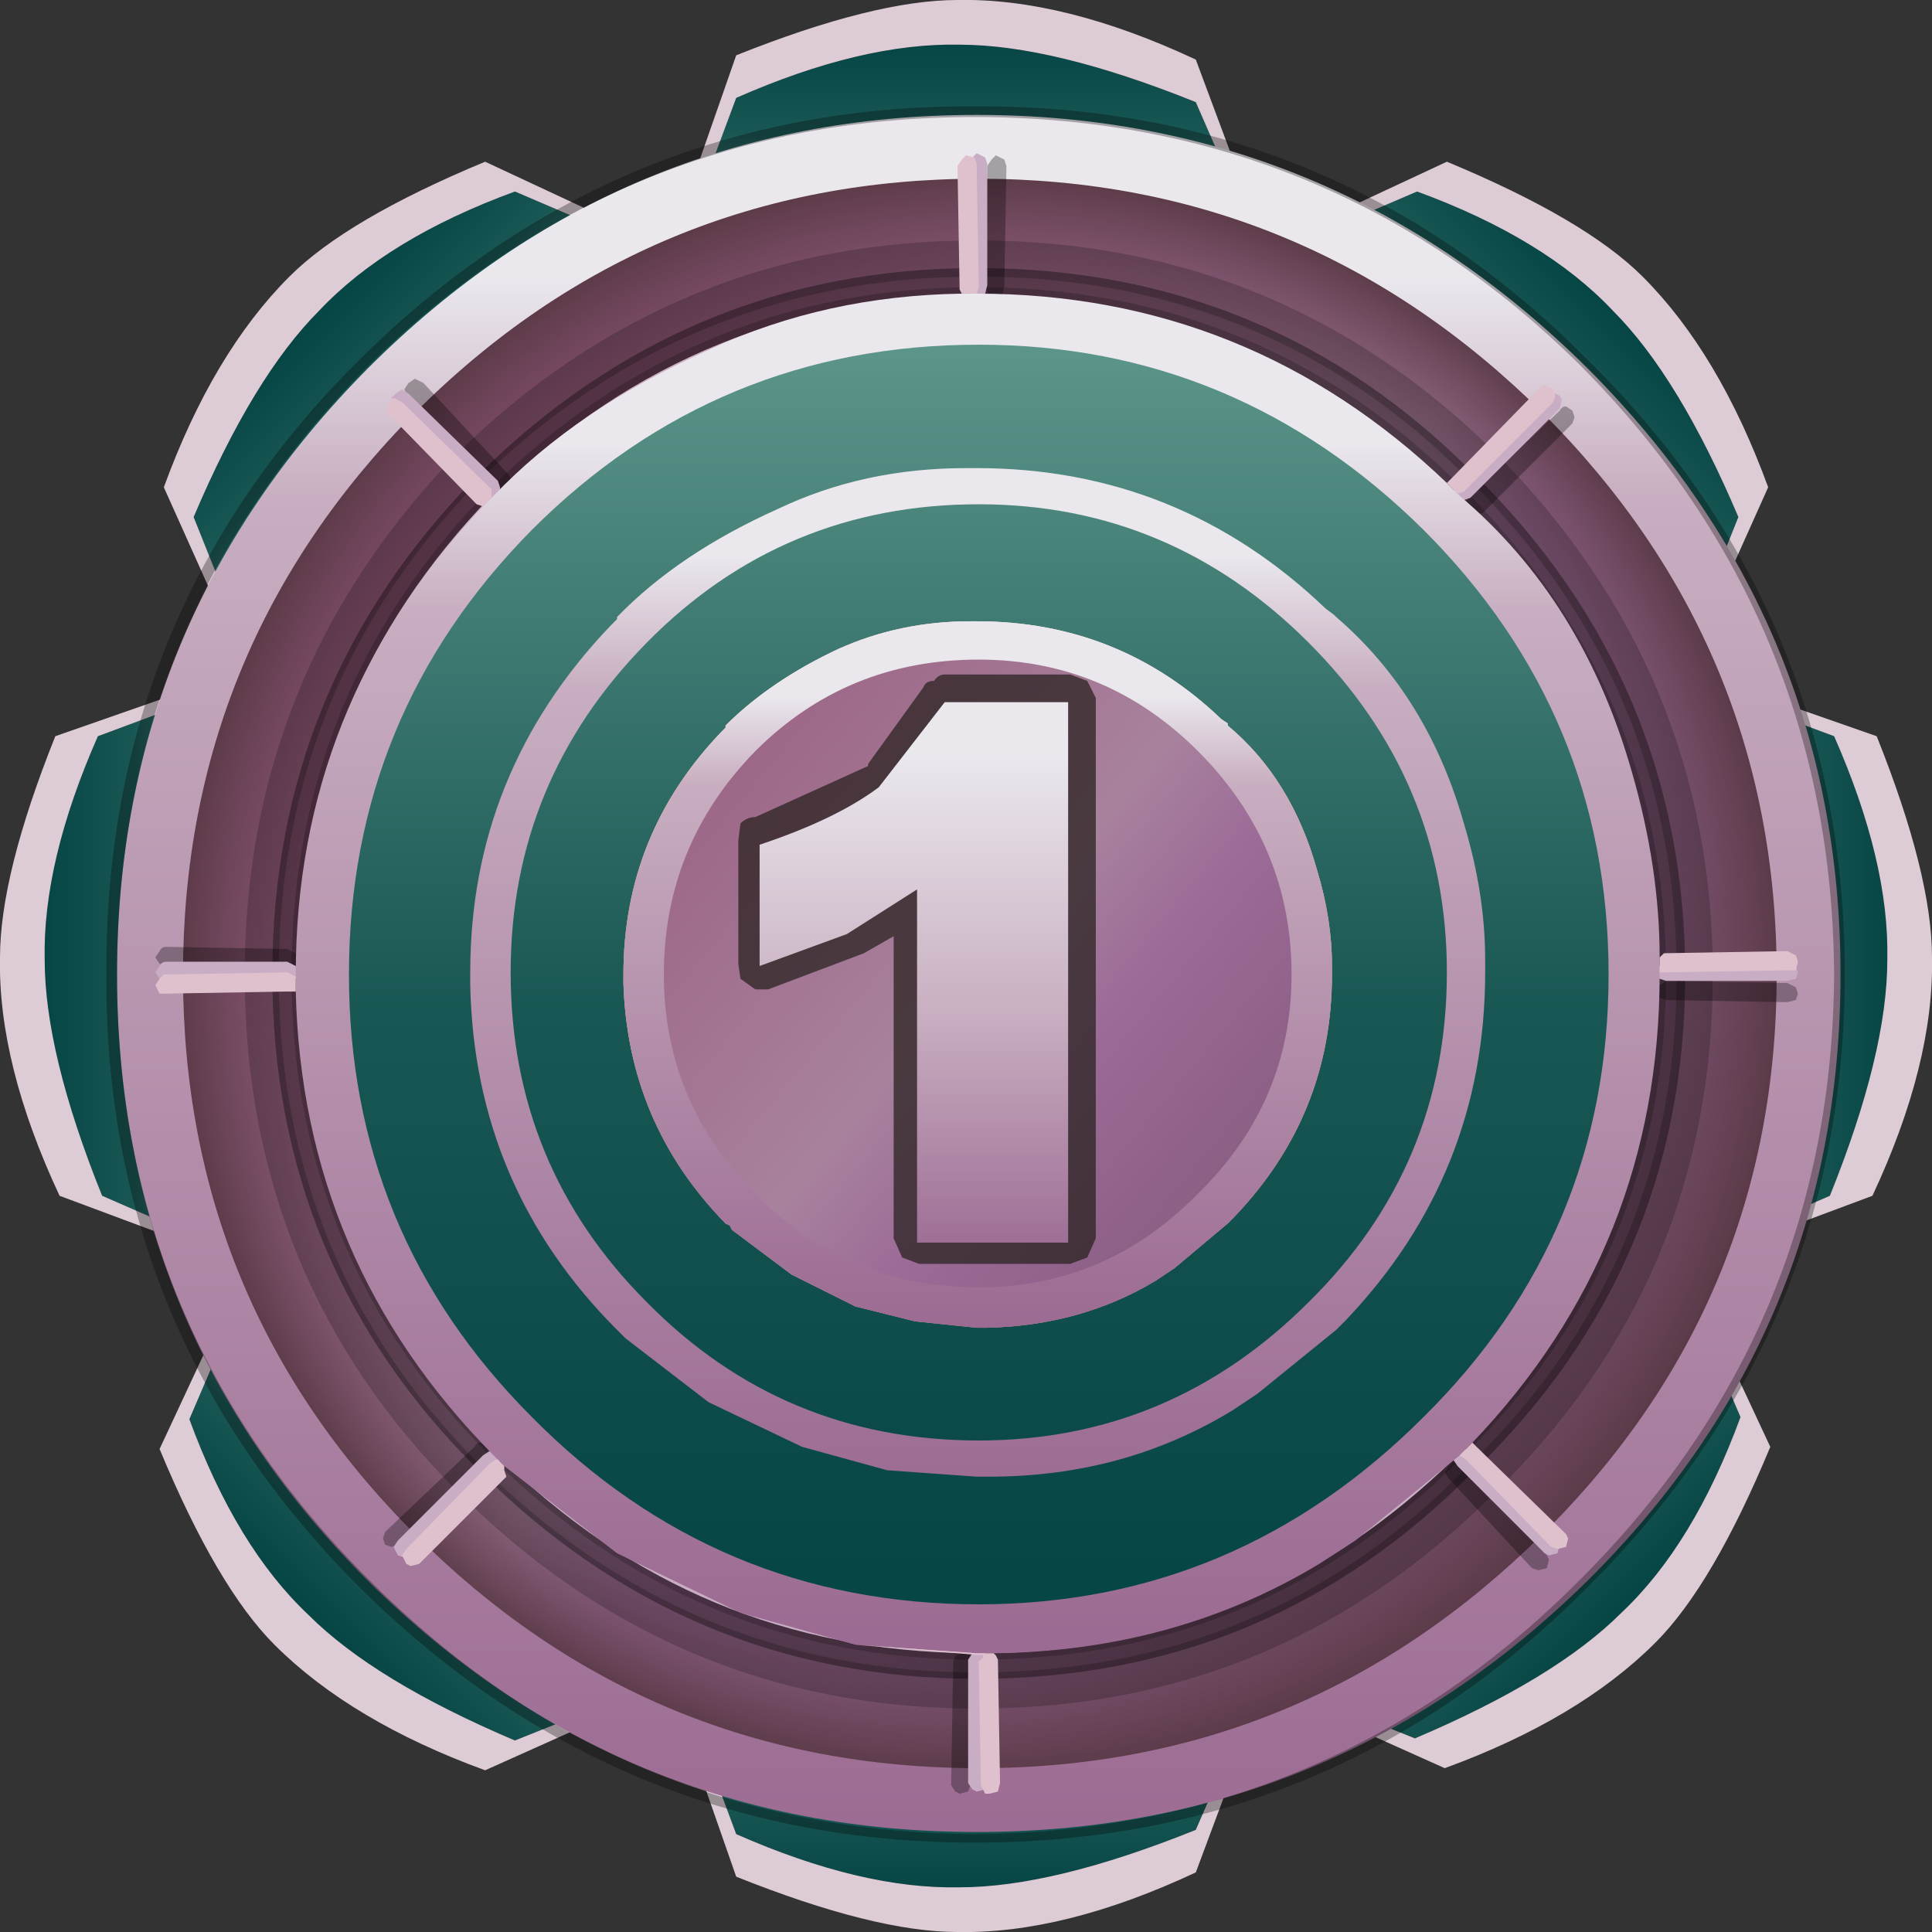<?xml version="1.0" encoding="UTF-8" standalone="no"?>
<svg xmlns:xlink="http://www.w3.org/1999/xlink" height="45.4px" width="45.4px" xmlns="http://www.w3.org/2000/svg">
  <rect width="100%" height="100%" fill="#333333" stroke="none"/>
  <g transform="matrix(1.0, 0.0, 0.0, 1.0, 0.0, 0.0)">
    <use height="45.4" transform="matrix(1.0, 0.0, 0.0, 1.0, 0.0, 0.0)" width="45.4" xlink:href="#shape0"/>
  </g>
  <defs>
    <g id="shape0" transform="matrix(1.0, 0.0, 0.0, 1.0, 0.0, 0.0)">
      <path d="M28.95 4.35 L29.2 5.35 16.2 5.45 16.5 4.45 17.3 2.3 Q20.25 1.0 22.55 1.05 24.75 1.05 28.1 2.4 L28.95 4.35" fill="url(#gradient0)" fill-rule="evenodd" stroke="none"/>
      <path d="M31.2 5.4 L33.3 4.5 Q36.3 5.6 37.9 7.3 39.45 8.85 40.85 12.15 L40.05 14.15 39.55 15.05 30.3 5.9 31.2 5.4" fill="url(#gradient1)" fill-rule="evenodd" stroke="none"/>
      <path d="M40.95 16.5 L43.1 17.3 Q44.4 20.25 44.35 22.55 44.35 24.75 43.0 28.1 L41.05 28.95 40.05 29.2 39.95 16.2 40.95 16.5" fill="url(#gradient2)" fill-rule="evenodd" stroke="none"/>
      <path d="M31.25 40.05 L30.35 39.55 39.5 30.3 40.0 31.2 40.9 33.3 Q39.8 36.3 38.1 37.9 36.55 39.45 33.25 40.85 L31.25 40.05" fill="url(#gradient3)" fill-rule="evenodd" stroke="none"/>
      <path d="M16.5 40.95 L16.2 39.95 29.2 40.05 28.95 41.05 28.1 43.0 Q24.75 44.35 22.55 44.35 20.25 44.4 17.3 43.1 L16.5 40.95" fill="url(#gradient4)" fill-rule="evenodd" stroke="none"/>
      <path d="M14.1 40.1 L12.1 40.9 Q8.8 39.5 7.25 37.95 5.55 36.35 4.45 33.35 L5.35 31.25 5.85 30.35 15.0 39.6 14.1 40.1" fill="url(#gradient5)" fill-rule="evenodd" stroke="none"/>
      <path d="M4.35 28.95 L2.4 28.1 Q1.05 24.75 1.05 22.55 1.0 20.25 2.3 17.3 L4.45 16.5 5.45 16.2 5.35 29.2 4.35 28.95" fill="url(#gradient6)" fill-rule="evenodd" stroke="none"/>
      <path d="M14.2 5.4 L15.1 5.9 5.85 15.05 5.35 14.15 4.55 12.15 Q5.95 8.85 7.5 7.3 9.1 5.6 12.1 4.5 L14.2 5.4" fill="url(#gradient7)" fill-rule="evenodd" stroke="none"/>
      <path d="M41.05 28.95 L43.0 28.1 Q44.35 24.75 44.35 22.55 44.4 20.25 43.1 17.3 L40.95 16.5 40.95 16.2 44.1 17.3 Q45.4 20.55 45.4 22.5 45.45 25.0 44.0 28.1 L41.05 29.2 41.05 28.95 M31.2 5.4 L31.0 5.2 34.0 3.8 Q37.25 5.15 38.6 6.5 40.4 8.3 41.55 11.45 L40.25 14.35 40.05 14.15 40.85 12.15 Q39.45 8.85 37.9 7.3 36.3 5.6 33.3 4.5 L31.2 5.4 M16.5 4.45 L16.2 4.45 17.3 1.3 Q20.55 0.0 22.5 0.0 25.0 -0.05 28.1 1.4 L29.2 4.35 28.95 4.35 28.1 2.4 Q24.75 1.05 22.55 1.05 20.25 1.0 17.3 2.3 L16.5 4.45 M14.2 5.4 L12.1 4.5 Q9.1 5.6 7.5 7.3 5.95 8.85 4.55 12.15 L5.35 14.15 5.15 14.35 3.85 11.45 Q5.0 8.3 6.8 6.5 8.15 5.15 11.4 3.8 L14.4 5.2 14.2 5.4 M4.35 28.95 L4.35 29.2 1.4 28.1 Q-0.05 25.0 0.0 22.5 0.0 20.55 1.3 17.3 L4.45 16.2 4.45 16.5 2.3 17.3 Q1.0 20.25 1.05 22.55 1.05 24.75 2.4 28.1 L4.35 28.95 M14.1 40.1 L14.3 40.3 11.4 41.6 Q8.25 40.45 6.45 38.65 5.1 37.3 3.75 34.05 L5.15 31.05 5.35 31.25 4.45 33.35 Q5.55 36.35 7.25 37.95 8.8 39.5 12.1 40.9 L14.1 40.1 M16.5 40.95 L17.3 43.1 Q20.25 44.4 22.55 44.35 24.75 44.35 28.1 43.0 L28.95 41.05 29.2 41.05 28.1 44.0 Q25.0 45.45 22.5 45.4 20.55 45.4 17.3 44.1 L16.2 40.95 16.5 40.95 M40.0 31.2 L40.2 31.0 41.6 34.0 Q40.25 37.25 38.9 38.6 37.1 40.4 33.95 41.55 L31.05 40.25 31.25 40.05 33.25 40.85 Q36.55 39.45 38.1 37.9 39.8 36.3 40.9 33.3 L40.0 31.2" fill="#ddccd6" fill-rule="evenodd" stroke="none"/>
      <path d="M22.95 42.1 Q15.05 42.1 9.35 36.45 3.7 30.85 3.7 22.85 3.7 14.95 9.35 9.3 15.05 3.65 22.95 3.65 30.95 3.65 36.6 9.3 42.3 14.95 42.3 22.85 42.3 30.85 36.6 36.45 30.95 42.1 22.95 42.1" fill="url(#gradient8)" fill-rule="evenodd" stroke="none"/>
      <path d="M36.6 9.3 Q42.3 14.9 42.3 22.9 42.3 30.85 36.6 36.45 30.95 42.1 22.95 42.1 15.05 42.1 9.35 36.45 3.7 30.85 3.7 22.9 3.7 14.9 9.35 9.3 15.05 3.65 22.95 3.65 30.95 3.65 36.6 9.3" fill="url(#gradient9)" fill-rule="evenodd" stroke="none"/>
      <path d="M11.3 11.25 Q6.55 16.1 6.55 22.9 6.55 29.7 11.3 34.45 16.2 39.3 22.95 39.3 29.8 39.3 34.5 34.45 39.4 29.7 39.4 22.9 39.4 16.1 34.5 11.25 29.8 6.5 22.95 6.5 16.2 6.5 11.3 11.25 M5.75 22.9 Q5.75 15.8 10.75 10.65 15.85 5.65 22.95 5.65 30.1 5.65 35.15 10.65 40.25 15.8 40.25 22.9 40.25 30.05 35.15 35.05 30.1 40.15 22.95 40.15 15.85 40.15 10.75 35.05 5.75 30.05 5.75 22.9" fill="#000000" fill-opacity="0.2" fill-rule="evenodd" stroke="none"/>
      <path d="M11.8 11.65 Q7.2 16.35 7.2 22.9 7.2 29.4 11.8 33.95 16.45 38.65 22.95 38.65 29.5 38.65 34.05 33.95 38.75 29.4 38.75 22.9 38.75 16.35 34.05 11.65 29.5 7.1 22.95 7.1 16.45 7.1 11.8 11.65 M6.4 22.9 Q6.4 16.05 11.25 11.15 16.15 6.3 22.95 6.3 29.85 6.3 34.65 11.15 39.6 16.05 39.6 22.9 39.6 29.75 34.65 34.55 29.85 39.45 22.95 39.45 16.15 39.45 11.25 34.55 6.4 29.75 6.4 22.9" fill="#000000" fill-opacity="0.2" fill-rule="evenodd" stroke="none"/>
      <path d="M22.95 2.7 Q31.3 2.7 37.3 8.65 43.25 14.6 43.25 22.9 43.25 31.25 37.3 37.15 31.3 43.05 22.95 43.05 14.6 43.05 8.65 37.15 2.75 31.25 2.75 22.9 2.75 14.6 8.65 8.65 14.6 2.7 22.95 2.7 M23.0 4.2 Q15.25 4.2 9.75 9.7 4.3 15.2 4.3 22.9 4.3 30.6 9.75 36.05 15.25 41.55 23.0 41.55 30.7 41.55 36.25 36.05 41.75 30.6 41.75 22.9 41.75 15.2 36.25 9.7 30.7 4.2 23.0 4.2" fill="url(#gradient10)" fill-rule="evenodd" stroke="none"/>
      <path d="M37.15 8.6 Q31.25 2.75 22.9 2.75 14.55 2.75 8.65 8.6 2.75 14.55 2.75 22.9 2.75 31.2 8.65 37.1 14.55 43.05 22.9 43.1 31.25 43.05 37.15 37.1 43.05 31.2 43.1 22.9 43.05 14.55 37.15 8.6 M22.9 2.5 Q31.35 2.45 37.3 8.45 43.35 14.4 43.35 22.9 43.35 31.3 37.3 37.3 31.35 43.3 22.9 43.3 14.5 43.3 8.45 37.3 2.45 31.3 2.5 22.9 2.45 14.4 8.45 8.45 14.5 2.45 22.9 2.5" fill="#000000" fill-opacity="0.302" fill-rule="evenodd" stroke="none"/>
      <path d="M6.4 22.9 Q6.4 16.05 11.25 11.15 16.15 6.3 22.95 6.3 29.85 6.3 34.65 11.15 39.6 16.05 39.6 22.9 39.6 29.75 34.65 34.55 29.85 39.45 22.95 39.45 16.15 39.45 11.25 34.55 6.4 29.75 6.4 22.9 M11.8 11.65 Q7.2 16.35 7.2 22.9 7.2 29.4 11.8 33.95 16.45 38.65 22.95 38.65 29.5 38.65 34.05 33.95 38.75 29.4 38.75 22.9 38.75 16.35 34.05 11.65 29.5 7.1 22.95 7.1 16.45 7.1 11.8 11.65" fill="#000000" fill-opacity="0.2" fill-rule="evenodd" stroke="none"/>
      <path d="M12.05 12.0 Q7.65 16.55 7.65 22.9 7.65 29.25 12.05 33.65 16.65 38.2 22.95 38.2 29.35 38.2 33.75 33.65 38.3 29.25 38.3 22.9 38.3 16.55 33.75 12.0 29.35 7.55 22.95 7.55 16.65 7.55 12.05 12.0 M6.85 22.9 Q6.85 16.2 11.55 11.45 16.35 6.75 22.95 6.75 29.65 6.75 34.35 11.45 39.15 16.2 39.15 22.9 39.15 29.55 34.35 34.25 29.65 39.0 22.95 39.0 16.35 39.0 11.55 34.25 6.85 29.55 6.85 22.9" fill="#000000" fill-opacity="0.2" fill-rule="evenodd" stroke="none"/>
      <path d="M22.8 38.9 L22.85 39.05 22.8 41.95 22.75 42.1 22.55 42.15 22.45 42.1 22.35 41.95 22.4 39.05 22.45 38.9 22.6 38.85 22.8 38.9 M36.35 36.55 L36.4 36.65 36.35 36.85 36.15 36.9 36.0 36.85 34.05 34.75 33.95 34.6 34.05 34.45 34.15 34.35 34.35 34.45 36.35 36.55 M39.0 23.45 L38.9 23.3 39.0 23.15 39.15 23.05 42.0 23.1 42.2 23.2 42.25 23.35 42.2 23.5 42.0 23.55 39.15 23.5 39.0 23.45 M34.45 11.85 L34.5 11.7 36.65 9.65 Q36.7 9.55 36.8 9.55 L36.95 9.65 37.0 9.8 36.95 9.95 34.85 12.05 34.65 12.1 34.5 12.05 34.45 11.85 M23.3 3.75 L23.4 3.65 23.6 3.75 23.65 3.9 23.6 6.75 23.55 6.95 23.4 7.0 23.25 6.95 23.15 6.75 23.2 3.9 23.3 3.75 M11.15 34.0 Q11.2 33.9 11.3 33.9 L11.45 34.0 11.5 34.15 11.45 34.3 9.4 36.3 9.2 36.35 9.05 36.3 9.0 36.15 9.05 36.0 11.15 34.0 M3.9 22.7 L3.75 22.65 3.65 22.5 3.75 22.35 Q3.8 22.25 3.9 22.25 L6.75 22.3 6.95 22.4 7.0 22.5 6.95 22.7 6.75 22.75 3.9 22.7 M9.6 9.35 L9.5 9.15 9.6 9.0 9.75 8.9 9.95 9.0 11.95 11.15 12.0 11.25 11.95 11.45 11.8 11.5 11.65 11.45 9.6 9.35" fill="#000000" fill-opacity="0.302" fill-rule="evenodd" stroke="none"/>
      <path d="M33.95 11.95 Q29.4 7.4 22.95 7.4 16.5 7.4 11.95 11.95 7.45 16.5 7.45 22.9 7.45 29.35 11.95 33.85 16.5 38.4 22.95 38.4 29.4 38.4 33.95 33.85 38.5 29.35 38.5 22.9 38.5 16.5 33.95 11.95 M23.15 3.7 L23.2 3.85 23.2 6.7 23.15 6.9 22.95 6.95 22.85 6.9 22.75 6.7 22.75 3.85 22.85 3.7 22.95 3.6 23.15 3.7 M42.2 23.0 L42.0 23.05 39.15 23.05 39.0 23.0 38.95 22.95 Q38.9 29.5 34.35 34.05 L34.4 34.05 34.55 34.15 36.6 36.15 36.65 36.3 36.6 36.5 36.4 36.55 36.3 36.5 34.25 34.45 34.15 34.3 34.2 34.25 Q29.55 38.8 23.15 38.85 L23.2 39.0 23.2 41.9 23.15 42.05 22.95 42.1 22.85 42.05 22.75 41.9 22.75 39.0 22.85 38.85 Q16.35 38.8 11.7 34.2 L11.75 34.3 11.7 34.5 9.65 36.55 9.5 36.6 9.35 36.55 9.25 36.35 9.35 36.2 11.35 34.2 11.5 34.1 11.65 34.15 Q7.0 29.5 7.0 22.9 L6.95 23.0 6.75 23.05 3.9 23.05 3.75 23.0 3.65 22.85 3.75 22.7 Q3.8 22.6 3.9 22.6 L6.75 22.6 6.95 22.7 7.0 22.85 Q7.0 16.35 11.55 11.65 L11.5 11.65 11.35 11.6 9.3 9.55 9.2 9.35 9.3 9.25 9.45 9.15 9.6 9.25 11.7 11.3 11.75 11.45 11.75 11.5 Q16.45 6.95 22.95 6.95 29.5 6.95 34.15 11.55 L34.25 11.4 36.35 9.3 36.45 9.2 36.65 9.3 36.7 9.4 36.65 9.6 34.55 11.7 34.4 11.75 Q38.9 16.35 38.95 22.7 L39.0 22.7 39.15 22.6 42.0 22.6 42.2 22.7 42.25 22.85 42.2 23.0" fill="#c9adc4" fill-rule="evenodd" stroke="none"/>
      <path d="M28.85 17.05 L28.85 17.0 28.7 16.9 Q26.3 14.6 22.95 14.6 L22.8 14.6 Q21.15 14.6 19.7 15.25 18.1 16.0 17.05 17.05 L17.05 17.1 16.95 17.2 Q14.65 19.6 14.65 22.9 L14.65 23.1 Q14.75 26.4 17.05 28.75 L17.15 28.8 17.2 28.9 18.6 29.95 20.1 30.7 21.5 31.05 22.95 31.2 23.2 31.2 Q25.4 31.15 27.15 30.1 L27.6 29.8 28.85 28.75 29.0 28.6 Q31.3 26.2 31.3 22.9 L31.3 22.85 31.3 22.7 Q31.3 21.6 30.95 20.45 30.35 18.3 28.85 17.05 M34.15 11.65 Q38.85 16.4 38.85 22.95 38.85 29.5 34.15 34.05 29.55 38.8 23.0 38.8 16.45 38.8 11.75 34.05 7.15 29.5 7.15 22.95 7.15 16.4 11.75 11.65 16.45 7.1 23.0 7.1 29.55 7.1 34.15 11.65" fill="url(#gradient11)" fill-rule="evenodd" stroke="none"/>
      <path d="M23.0 15.2 Q19.8 15.2 17.55 17.45 15.3 19.75 15.3 22.9 15.3 26.05 17.55 28.3 19.8 30.6 23.0 30.6 26.15 30.6 28.4 28.3 30.7 26.05 30.7 22.9 30.7 19.75 28.4 17.45 26.15 15.2 23.0 15.2 M28.85 17.05 Q30.35 18.3 30.95 20.45 31.3 21.6 31.3 22.7 L31.3 22.85 31.3 22.9 Q31.3 26.2 29.0 28.6 L28.85 28.75 27.6 29.8 27.15 30.1 Q25.4 31.15 23.2 31.2 L22.95 31.2 21.5 31.05 20.1 30.7 18.6 29.95 17.2 28.9 17.15 28.8 17.05 28.75 Q14.75 26.4 14.65 23.1 L14.65 22.9 Q14.65 19.6 16.95 17.2 L17.05 17.1 17.05 17.05 Q18.1 16.0 19.7 15.25 21.15 14.6 22.8 14.6 L22.95 14.6 Q26.3 14.6 28.7 16.9 L28.85 17.0 28.85 17.05" fill="url(#gradient12)" fill-rule="evenodd" stroke="none"/>
      <path d="M22.95 11.0 Q27.7 11.0 31.15 14.3 L31.35 14.45 31.4 14.5 Q33.55 16.35 34.4 19.35 34.9 21.0 34.9 22.55 L34.9 22.85 Q34.9 27.6 31.6 31.05 L31.4 31.25 29.55 32.75 28.95 33.15 Q26.4 34.7 23.25 34.7 L22.95 34.7 20.85 34.55 18.85 34.0 16.65 32.95 14.7 31.45 14.6 31.35 14.5 31.25 Q11.15 27.9 11.05 23.15 L11.05 22.9 11.05 22.85 Q11.05 18.15 14.35 14.7 L14.5 14.55 14.5 14.5 Q15.95 13.0 18.3 11.95 20.3 11.0 22.7 11.0 L22.95 11.0 M30.75 15.1 Q27.5 11.85 23.0 11.85 18.4 11.85 15.2 15.1 12.0 18.35 12.0 22.85 12.0 27.4 15.2 30.6 18.4 33.85 23.0 33.85 27.5 33.85 30.75 30.6 34.0 27.4 34.0 22.85 34.0 18.35 30.75 15.1" fill="url(#gradient13)" fill-rule="evenodd" stroke="none"/>
      <path d="M28.85 17.0 L28.85 17.05 Q30.35 18.3 30.95 20.45 31.3 21.6 31.3 22.7 L31.3 22.85 31.3 22.9 Q31.3 26.2 29.0 28.6 L28.85 28.75 27.6 29.8 27.15 30.1 Q25.4 31.15 23.2 31.2 L22.95 31.2 21.5 31.05 20.1 30.7 18.6 29.95 17.2 28.9 17.15 28.8 17.05 28.75 Q14.75 26.4 14.65 23.1 L14.65 22.9 Q14.65 19.6 16.95 17.2 L17.05 17.1 17.05 17.05 Q18.1 16.0 19.7 15.25 21.15 14.6 22.8 14.6 L22.95 14.6 Q26.3 14.6 28.7 16.9 L28.85 17.0 M28.15 17.65 Q26.0 15.5 23.0 15.5 19.9 15.5 17.75 17.65 15.6 19.85 15.6 22.9 15.6 25.9 17.75 28.05 19.9 30.25 23.0 30.25 26.0 30.25 28.15 28.05 30.35 25.9 30.35 22.9 30.35 19.85 28.15 17.65" fill="url(#gradient14)" fill-rule="evenodd" stroke="none"/>
      <path d="M39.0 22.5 L39.0 22.85 39.0 22.9 Q39.0 29.3 34.6 33.9 L34.3 34.2 31.85 36.2 31.0 36.75 Q27.6 38.8 23.35 38.85 L22.95 38.85 20.1 38.65 17.4 37.9 14.5 36.5 11.85 34.45 11.7 34.3 11.6 34.2 Q7.1 29.65 6.95 23.3 L6.95 22.95 6.95 22.9 Q6.95 16.55 11.35 11.9 L11.55 11.7 11.6 11.65 Q13.55 9.6 16.7 8.2 19.4 6.95 22.6 6.9 L22.95 6.9 Q29.35 6.9 34.0 11.35 L34.25 11.6 34.3 11.65 Q37.2 14.1 38.35 18.15 39.0 20.4 39.0 22.5 M33.45 12.45 Q29.05 8.1 23.0 8.1 16.85 8.1 12.5 12.45 8.2 16.8 8.2 22.9 8.2 29.0 12.5 33.3 16.85 37.7 23.0 37.7 29.05 37.7 33.45 33.3 37.8 29.0 37.8 22.9 37.8 16.8 33.45 12.45" fill="url(#gradient15)" fill-rule="evenodd" stroke="none"/>
      <path d="M39.0 22.5 L39.1 22.4 42.0 22.35 42.2 22.45 42.25 22.6 42.2 22.8 42.0 22.8 39.1 22.85 39.0 22.85 39.0 22.5 M34.6 33.9 L34.7 34.0 36.8 36.05 36.85 36.15 36.8 36.35 36.6 36.4 36.45 36.35 34.45 34.3 34.3 34.2 34.6 33.9 M23.35 38.85 L23.4 38.9 23.45 39.0 23.5 41.9 23.45 42.1 23.25 42.15 23.15 42.15 23.05 41.95 23.0 39.05 23.1 38.95 23.1 38.9 20.1 38.65 22.95 38.85 23.35 38.85 M11.85 34.45 L11.85 34.55 11.9 34.7 9.85 36.75 9.65 36.8 9.55 36.75 9.45 36.55 9.55 36.4 11.5 34.4 11.65 34.3 11.7 34.3 11.85 34.45 M6.95 23.3 L6.75 23.3 3.85 23.35 3.75 23.35 3.65 23.15 3.75 23.0 3.85 22.9 6.75 22.85 6.95 22.95 6.95 23.3 M11.35 11.9 L11.2 11.85 9.15 9.75 9.05 9.6 9.15 9.45 9.25 9.35 9.45 9.45 11.55 11.5 11.55 11.65 11.55 11.7 11.35 11.9 M22.6 6.9 L22.55 6.8 22.5 3.9 22.6 3.75 22.7 3.65 22.9 3.7 22.95 3.85 23.0 6.75 22.95 6.9 22.6 6.9 M34.0 11.35 L34.1 11.25 36.15 9.15 Q36.2 9.05 36.3 9.05 L36.5 9.15 36.55 9.3 36.5 9.45 34.4 11.55 34.25 11.6 34.0 11.35" fill="#dfc1ce" fill-rule="evenodd" stroke="none"/>
      <path d="M22.2 15.85 L25.15 15.85 25.55 16.0 25.75 16.4 25.75 29.1 25.55 29.55 25.15 29.7 21.6 29.7 21.2 29.55 21.0 29.1 21.0 22.0 20.3 22.4 18.05 23.25 17.75 23.25 17.4 23.0 17.35 22.65 17.35 19.75 17.4 19.35 Q17.55 19.2 17.75 19.2 L20.4 18.0 20.4 17.95 21.7 16.15 Q21.75 16.0 21.95 16.0 22.05 15.85 22.2 15.85" fill="#2b2322" fill-opacity="0.753" fill-rule="evenodd" stroke="none"/>
      <path d="M25.1 16.5 L25.1 29.2 21.55 29.2 21.55 20.9 19.9 21.95 17.85 22.7 17.85 19.85 Q19.65 19.25 20.65 18.5 L22.2 16.5 25.1 16.5" fill="url(#gradient16)" fill-rule="evenodd" stroke="none"/>
    </g>
    <linearGradient gradientTransform="matrix(0.0, -0.003, 0.008, 0.0, 22.7, 3.25)" gradientUnits="userSpaceOnUse" id="gradient0" spreadMethod="pad" x1="-819.2" x2="819.2">
      <stop offset="0.0" stop-color="#5f988c"/>
      <stop offset="0.525" stop-color="#195754"/>
      <stop offset="0.949" stop-color="#064645"/>
    </linearGradient>
    <linearGradient gradientTransform="matrix(0.002, -0.002, 0.006, 0.006, 36.45, 8.9)" gradientUnits="userSpaceOnUse" id="gradient1" spreadMethod="pad" x1="-819.2" x2="819.2">
      <stop offset="0.0" stop-color="#5f988c"/>
      <stop offset="0.525" stop-color="#195754"/>
      <stop offset="0.949" stop-color="#064645"/>
    </linearGradient>
    <linearGradient gradientTransform="matrix(0.003, 0.0, 0.0, 0.008, 42.15, 22.7)" gradientUnits="userSpaceOnUse" id="gradient2" spreadMethod="pad" x1="-819.2" x2="819.2">
      <stop offset="0.0" stop-color="#5f988c"/>
      <stop offset="0.525" stop-color="#195754"/>
      <stop offset="0.949" stop-color="#064645"/>
    </linearGradient>
    <linearGradient gradientTransform="matrix(0.002, 0.002, -0.006, 0.006, 36.45, 36.4)" gradientUnits="userSpaceOnUse" id="gradient3" spreadMethod="pad" x1="-819.2" x2="819.2">
      <stop offset="0.0" stop-color="#5f988c"/>
      <stop offset="0.525" stop-color="#195754"/>
      <stop offset="0.949" stop-color="#064645"/>
    </linearGradient>
    <linearGradient gradientTransform="matrix(0.0, 0.003, -0.008, 0.0, 22.7, 42.15)" gradientUnits="userSpaceOnUse" id="gradient4" spreadMethod="pad" x1="-819.2" x2="819.2">
      <stop offset="0.0" stop-color="#5f988c"/>
      <stop offset="0.525" stop-color="#195754"/>
      <stop offset="0.949" stop-color="#064645"/>
    </linearGradient>
    <linearGradient gradientTransform="matrix(-0.002, 0.002, -0.006, -0.006, 8.9, 36.45)" gradientUnits="userSpaceOnUse" id="gradient5" spreadMethod="pad" x1="-819.2" x2="819.2">
      <stop offset="0.0" stop-color="#5f988c"/>
      <stop offset="0.525" stop-color="#195754"/>
      <stop offset="0.949" stop-color="#064645"/>
    </linearGradient>
    <linearGradient gradientTransform="matrix(-0.003, 0.0, 0.0, -0.008, 3.25, 22.7)" gradientUnits="userSpaceOnUse" id="gradient6" spreadMethod="pad" x1="-819.2" x2="819.2">
      <stop offset="0.0" stop-color="#5f988c"/>
      <stop offset="0.525" stop-color="#195754"/>
      <stop offset="0.949" stop-color="#064645"/>
    </linearGradient>
    <linearGradient gradientTransform="matrix(-0.002, -0.002, 0.006, -0.006, 9.0, 8.95)" gradientUnits="userSpaceOnUse" id="gradient7" spreadMethod="pad" x1="-819.2" x2="819.2">
      <stop offset="0.0" stop-color="#5f988c"/>
      <stop offset="0.525" stop-color="#195754"/>
      <stop offset="0.949" stop-color="#064645"/>
    </linearGradient>
    <linearGradient gradientTransform="matrix(0.017, 0.015, -0.015, 0.018, 23.25, 23.0)" gradientUnits="userSpaceOnUse" id="gradient8" spreadMethod="pad" x1="-819.2" x2="819.2">
      <stop offset="0.0" stop-color="#864667"/>
      <stop offset="0.302" stop-color="#9e6989"/>
      <stop offset="0.49" stop-color="#a8829d"/>
      <stop offset="0.573" stop-color="#9c6b98"/>
      <stop offset="1.0" stop-color="#624055"/>
    </linearGradient>
    <radialGradient cx="0" cy="0" gradientTransform="matrix(0.024, 0.0, 0.0, 0.024, 23.0, 22.9)" gradientUnits="userSpaceOnUse" id="gradient9" r="819.2" spreadMethod="pad">
      <stop offset="0.714" stop-color="#8d6181" stop-opacity="0.0"/>
      <stop offset="0.965" stop-color="#583845"/>
    </radialGradient>
    <linearGradient gradientTransform="matrix(0.0, 0.025, -0.025, 0.0, 23.0, 22.85)" gradientUnits="userSpaceOnUse" id="gradient10" spreadMethod="pad" x1="-819.2" x2="819.2">
      <stop offset="0.102" stop-color="#eae7ed"/>
      <stop offset="0.227" stop-color="#c8aec0"/>
      <stop offset="1.0" stop-color="#9c6b93"/>
    </linearGradient>
    <linearGradient gradientTransform="matrix(0.0, 0.019, -0.019, 0.0, 23.0, 22.95)" gradientUnits="userSpaceOnUse" id="gradient11" spreadMethod="pad" x1="-819.2" x2="819.2">
      <stop offset="0.0" stop-color="#5f988c"/>
      <stop offset="0.525" stop-color="#195754"/>
      <stop offset="0.949" stop-color="#064645"/>
    </linearGradient>
    <linearGradient gradientTransform="matrix(0.0, 0.01, -0.01, 0.0, 23.0, 22.85)" gradientUnits="userSpaceOnUse" id="gradient12" spreadMethod="pad" x1="-819.2" x2="819.2">
      <stop offset="0.102" stop-color="#fdedd7"/>
      <stop offset="0.227" stop-color="#f9c77d"/>
      <stop offset="1.0" stop-color="#af8f5e"/>
    </linearGradient>
    <linearGradient gradientTransform="matrix(0.0, 0.015, -0.015, 0.0, 23.0, 22.85)" gradientUnits="userSpaceOnUse" id="gradient13" spreadMethod="pad" x1="-819.2" x2="819.2">
      <stop offset="0.102" stop-color="#eae7ed"/>
      <stop offset="0.227" stop-color="#c8aec0"/>
      <stop offset="1.0" stop-color="#9c6b93"/>
    </linearGradient>
    <linearGradient gradientTransform="matrix(0.0, 0.01, -0.01, 0.0, 23.0, 22.9)" gradientUnits="userSpaceOnUse" id="gradient14" spreadMethod="pad" x1="-819.2" x2="819.2">
      <stop offset="0.102" stop-color="#eae7ed"/>
      <stop offset="0.227" stop-color="#c8aec0"/>
      <stop offset="1.0" stop-color="#9c6b93"/>
    </linearGradient>
    <linearGradient gradientTransform="matrix(0.0, 0.019, -0.02, 0.0, 23.0, 22.85)" gradientUnits="userSpaceOnUse" id="gradient15" spreadMethod="pad" x1="-819.2" x2="819.2">
      <stop offset="0.102" stop-color="#eae7ed"/>
      <stop offset="0.227" stop-color="#c8aec0"/>
      <stop offset="1.0" stop-color="#9c6b93"/>
    </linearGradient>
    <linearGradient gradientTransform="matrix(0.0, 0.008, -0.013, 0.0, 28.5, 23.0)" gradientUnits="userSpaceOnUse" id="gradient16" spreadMethod="pad" x1="-819.2" x2="819.2">
      <stop offset="0.102" stop-color="#eae7ed"/>
      <stop offset="0.569" stop-color="#c8aec0"/>
      <stop offset="1.0" stop-color="#9c6b93"/>
    </linearGradient>
  </defs>
</svg>
